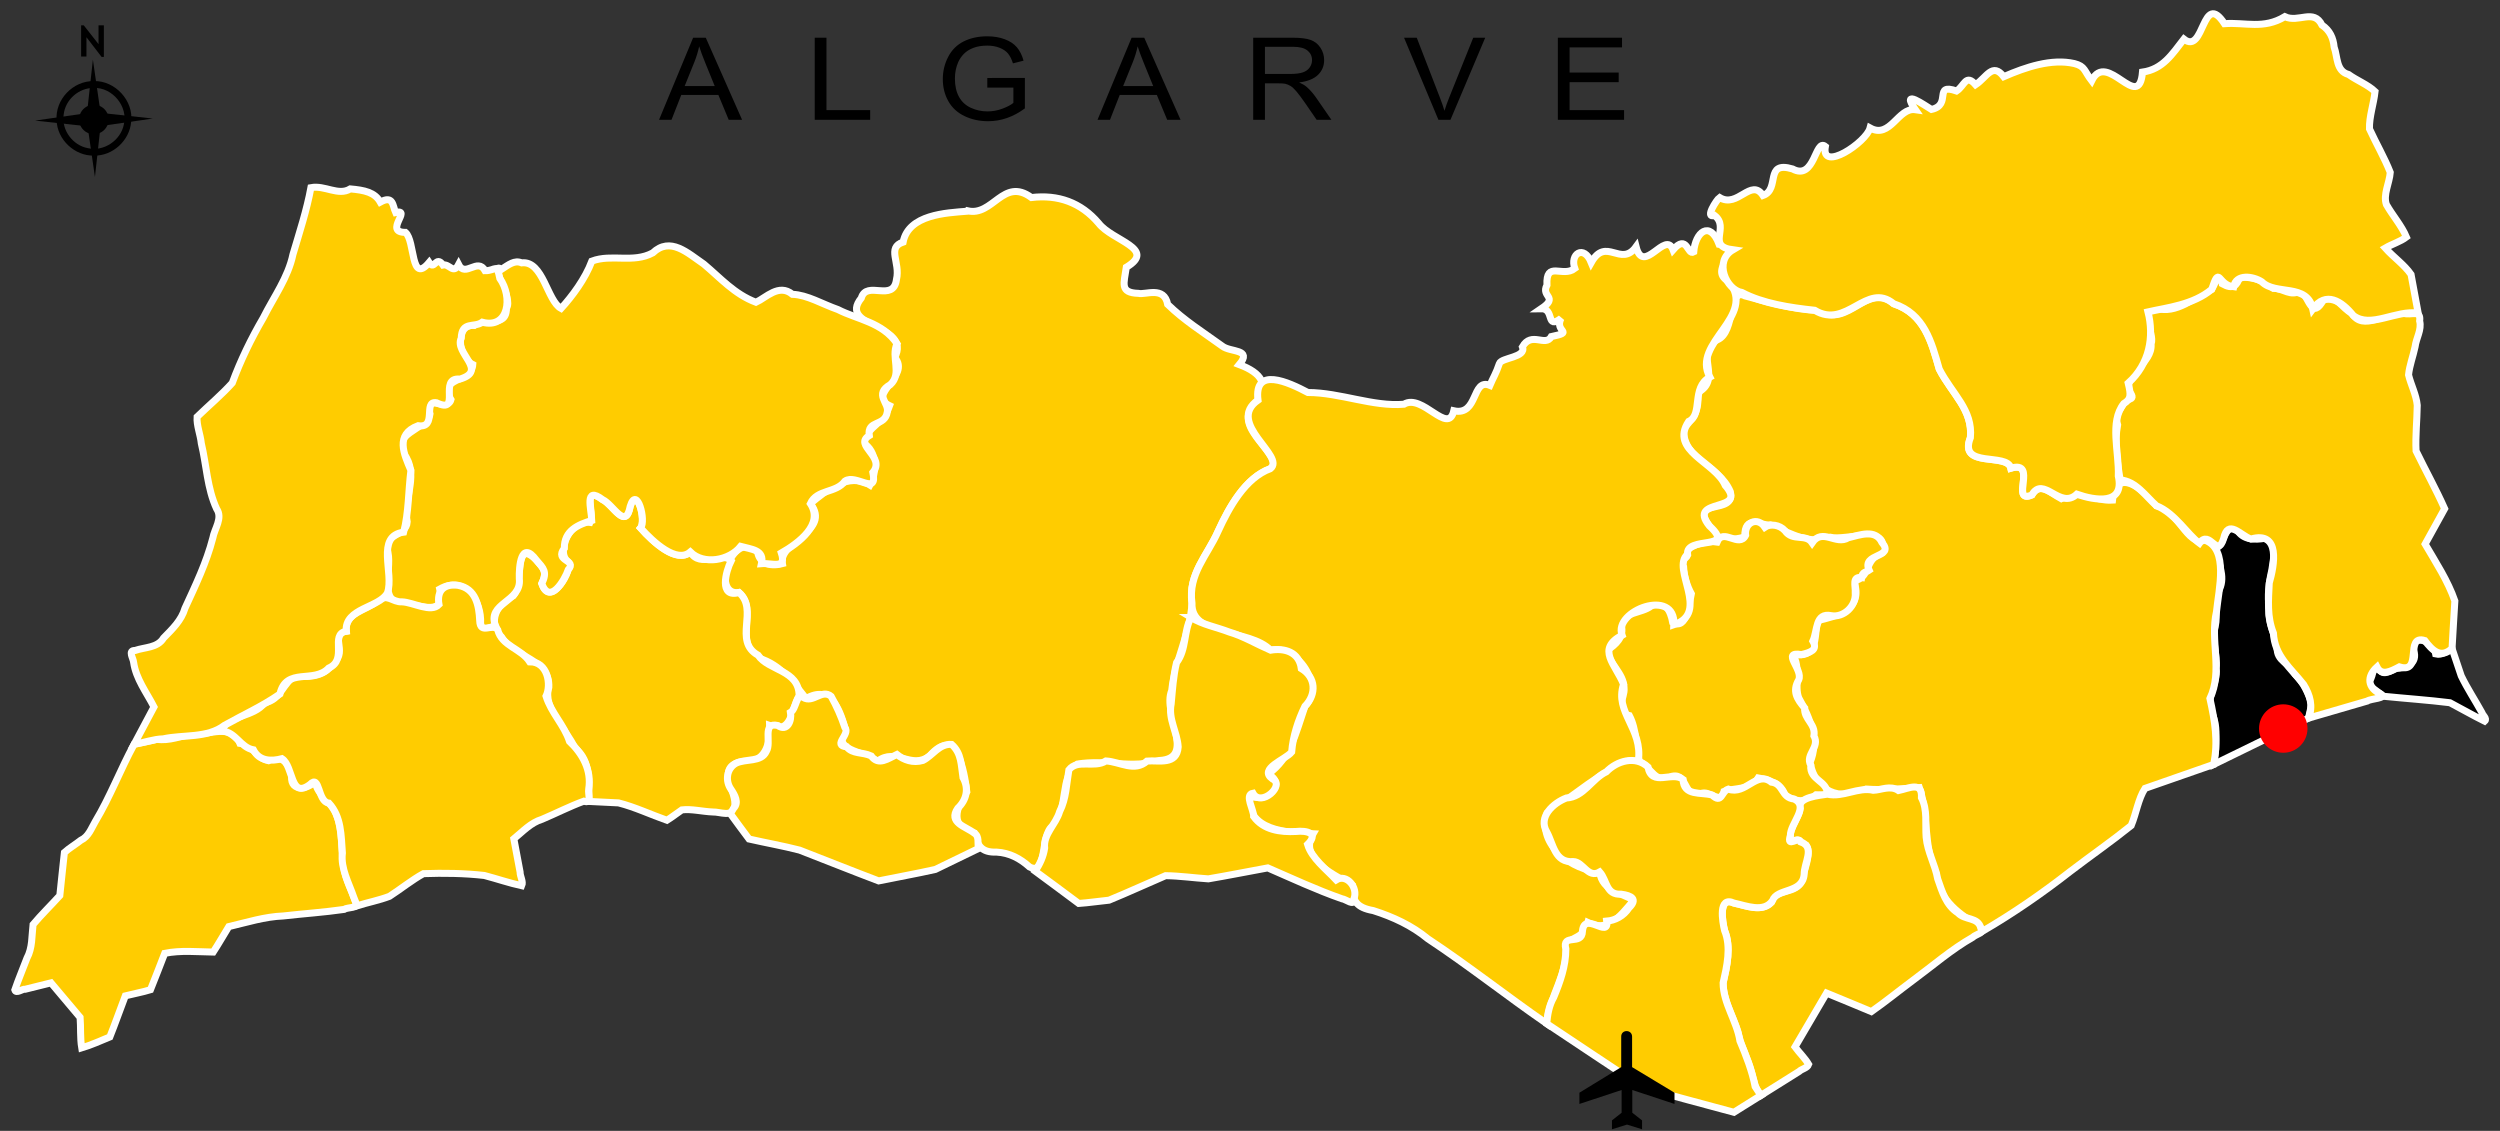 <?xml version="1.0" encoding="UTF-8" standalone="no"?>
<!DOCTYPE svg PUBLIC "-//W3C//DTD SVG 1.1//EN" "http://www.w3.org/Graphics/SVG/1.1/DTD/svg11.dtd">
<svg width="100%" height="100%" viewBox="0 0 619 280" version="1.1" xmlns="http://www.w3.org/2000/svg" xmlns:xlink="http://www.w3.org/1999/xlink" xml:space="preserve" style="fill-rule:evenodd;clip-rule:evenodd;">
    <rect x="0" y="0" width="619" height="280" fill="#333333" stroke="none"/>
    <g transform="matrix(1,0,0,1,1.615,-1.665)">
        <g transform="matrix(0.773,0,0,0.621,-74.376,-281.319)">
            <g id="vilarealstantonio" transform="matrix(8.991,0,0,11.181,-794.911,-3158.41)">
                <path d="M183.798,348.065C184.585,348.145 185.38,348.198 186.162,348.295C186.574,348.511 186.987,348.751 187.398,348.954C187.502,348.863 187.32,348.738 187.299,348.644C187.058,348.206 186.78,347.786 186.564,347.338C186.455,347.011 186.345,346.685 186.236,346.359C186.049,346.449 185.88,346.611 185.656,346.558C185.582,346.116 184.797,345.771 184.871,346.425C185.026,346.907 184.599,347.076 184.22,347.071C184.009,347.193 183.691,347.369 183.628,347.011C183.327,347.045 183.469,347.435 183.23,347.554C183.351,347.787 183.607,347.898 183.798,348.065ZM181.238,348.333C181.11,347.937 180.938,347.57 180.644,347.274C180.473,346.885 179.973,346.821 180.009,346.326C179.924,345.855 179.66,345.407 179.723,344.934C179.655,344.499 179.711,344.003 179.815,343.569C179.864,343.186 180.046,342.59 179.569,342.431C179.214,342.494 178.786,342.494 178.584,342.135C178.155,341.808 178.113,342.703 177.818,342.793C177.877,343.288 178.181,343.762 177.949,344.256C177.749,344.684 177.898,345.132 177.799,345.583C177.663,346.068 177.884,346.568 177.834,347.064C177.908,347.633 177.408,348.138 177.703,348.711C177.881,349.136 177.817,349.533 177.816,349.962C177.8,350.132 177.748,350.35 177.753,350.492C178.876,349.943 179.999,349.394 181.122,348.845C181.161,348.674 181.199,348.503 181.238,348.333Z" style="stroke:white;stroke-width:0.25px;"/>
            </g>
        </g>
        <g transform="matrix(0.773,0,0,0.621,-74.376,-281.319)">
            <g id="viladobispo" transform="matrix(8.991,0,0,11.181,-794.911,-3158.41)">
                <path d="M103.659,349.777C103.167,350.683 102.804,351.654 102.271,352.54C102.129,352.785 102.034,353.072 101.759,353.2C101.57,353.349 101.351,353.477 101.175,353.635C101.117,354.146 101.067,354.659 101.012,355.171C100.698,355.518 100.356,355.851 100.058,356.205C100.011,356.612 100.04,357.035 99.84,357.406C99.699,357.783 99.538,358.157 99.409,358.537C99.456,358.686 99.678,358.491 99.786,358.511C100.09,358.435 100.394,358.36 100.698,358.284C101.043,358.695 101.389,359.105 101.735,359.516C101.763,359.876 101.733,360.251 101.792,360.603C102.125,360.504 102.467,360.349 102.794,360.214C102.986,359.73 103.16,359.236 103.345,358.748C103.642,358.672 103.953,358.618 104.242,358.529C104.417,358.1 104.579,357.664 104.749,357.232C105.32,357.117 105.902,357.178 106.477,357.187C106.67,356.891 106.845,356.581 107.031,356.279C107.674,356.128 108.308,355.925 108.973,355.899C109.693,355.817 110.419,355.769 111.135,355.666C111.267,355.577 111.702,355.638 111.554,355.409C111.416,354.999 111.194,354.62 111.135,354.187C111.021,353.547 111.102,352.908 110.875,352.309C110.744,351.834 110.158,351.613 110.112,351.091C109.901,351.361 109.229,351.501 109.27,350.933C109.24,350.478 108.879,350.099 108.441,350.362C108.025,350.277 107.868,349.781 107.427,349.742C107.12,349.01 106.34,349.459 105.797,349.403C105.345,349.469 104.91,349.672 104.461,349.597C104.2,349.678 103.926,349.714 103.659,349.777Z" style="fill:rgb(255,204,0);stroke:white;stroke-width:0.25px;"/>
            </g>
        </g>
        <g transform="matrix(0.773,0,0,0.621,-74.376,-281.319)">
            <g id="tavira" transform="matrix(8.991,0,0,11.181,-794.911,-3158.41)">
                <path d="M169.509,356.444C170.6,355.808 171.636,355.092 172.63,354.315C173.35,353.764 174.106,353.239 174.807,352.674C174.984,352.245 175.059,351.717 175.298,351.35C176.113,351.065 176.928,350.781 177.742,350.496C177.915,349.693 177.786,348.943 177.611,348.146C178.079,347.16 177.608,346.076 177.845,345.045C177.924,344.256 178.292,342.799 177.429,342.498C176.802,342.74 176.485,341.406 175.704,341.27C175.236,340.664 174.266,339.86 174.14,341.071C173.477,341.113 172.956,340.638 172.311,341.017C171.899,340.795 171.569,340.399 171.266,340.886C170.474,341.217 171.497,339.637 170.518,339.93C170.396,339.36 168.639,339.958 169.078,338.842C169.169,337.841 168.43,337.297 167.967,336.396C167.689,335.424 167.438,334.431 166.342,334.065C165.412,333.239 164.748,334.973 163.661,334.31C162.753,334.272 161.877,334.007 161.045,333.787C160.432,333.465 160.729,335.074 160.061,335.354C159.198,335.779 160.268,336.768 159.366,337.23C159.413,337.933 159.228,338.1 158.856,338.531C158.848,339.677 160.1,339.784 160.523,340.763C160.733,341.626 159.034,340.963 159.775,341.987C159.952,342.561 160.618,342.513 161.04,342.382C161.028,341.553 161.613,341.995 161.95,341.954C162.741,342.294 163.338,342.659 164.086,342.395C164.66,342.534 166.233,341.897 165.919,342.954C165.269,343.205 165.554,343.815 164.923,343.957C165.294,344.986 164.282,345.215 163.619,345.37C163.524,346.019 163.63,346.749 162.732,346.558C163.06,347.015 162.789,347.723 162.968,348.133C163.378,348.856 163.695,349.655 163.363,350.429C163.558,351.44 164.39,351.829 165.364,351.374C165.984,351.421 166.65,351.359 167.259,351.32C167.599,352.309 167.39,353.411 167.857,354.384C167.937,355.343 168.741,355.884 169.419,356.276C169.449,356.332 169.479,356.388 169.509,356.444Z" style="fill:rgb(255,204,0);stroke:white;stroke-width:0.25px;"/>
            </g>
        </g>
        <g transform="matrix(0.773,0,0,0.621,-74.376,-281.319)">
            <g id="saobras" transform="matrix(8.991,0,0,11.181,-794.911,-3158.41)">
                <path d="M163.982,351.556C163.987,351.066 163.336,351.066 163.392,350.525C163.177,350.139 163.731,349.889 163.503,349.478C163.577,349.045 163.14,348.89 163.173,348.483C162.898,348.167 162.724,347.883 162.96,347.482C163.133,347.11 162.303,346.451 163.058,346.578C163.377,346.502 163.65,346.417 163.465,346.098C163.64,345.725 163.538,345.069 164.121,345.19C164.555,345.269 165.013,344.854 164.975,344.378C164.991,344.122 164.85,343.787 165.198,343.831C165.221,343.619 165.385,343.633 165.471,343.571C165.177,342.946 166.413,343.145 165.925,342.578C165.695,342.087 165.128,342.319 164.729,342.412C164.287,342.689 163.81,342.052 163.439,342.592C163.208,342.25 162.746,342.555 162.474,342.163C162.279,341.944 161.945,341.905 161.755,342.036C161.49,341.642 161.017,341.87 161.07,342.326C160.837,342.793 160.269,342.042 160.053,342.563C159.698,342.505 159.154,342.65 158.948,342.9C159.195,343.197 158.44,343.194 158.861,343.474C158.878,343.796 158.988,344.142 159.135,344.409C159.057,344.76 158.977,345.725 158.471,345.427C158.402,345.034 158.182,344.553 157.704,344.846C157.371,345.114 156.682,345.052 156.638,345.527C156.756,345.955 156.433,346.23 156.133,346.426C156.179,346.883 156.738,347.249 156.739,347.771C156.782,348.122 156.343,348.636 156.929,348.755C157.19,349.251 157.166,349.886 157.282,350.397C157.707,350.584 157.854,351.247 158.456,350.916C159.028,350.799 158.841,351.727 159.47,351.539C159.775,351.385 160.224,351.973 160.303,351.459C160.704,351.315 161.246,351.425 161.52,350.976C161.915,351.043 162.373,351.204 162.462,351.583C162.839,351.832 163.218,351.884 163.584,351.574C163.714,351.57 163.863,351.63 163.982,351.556Z" style="fill:rgb(255,204,0);stroke:white;stroke-width:0.25px;"/>
            </g>
        </g>
        <g transform="matrix(0.773,0,0,0.621,-74.376,-281.319)">
            <g id="silves" transform="matrix(8.991,0,0,11.181,-794.911,-3158.41)">
                <path d="M133.344,330.751C134.254,330.973 134.618,329.537 135.626,330.28C136.572,330.169 137.386,330.448 138.024,331.199C138.504,331.823 140.108,332.105 139.007,332.766C138.923,333.35 138.763,333.676 139.439,333.697C139.68,333.761 140.356,333.423 140.481,334.091C141.07,334.662 141.709,335.061 142.422,335.575C142.715,335.809 143.51,335.668 143.032,336.237C143.804,336.527 144.167,336.961 143.565,337.674C142.706,338.499 144.738,339.533 144.136,339.949C143.248,340.275 142.672,341.318 142.275,342.185C141.898,343.041 141.201,343.71 141.346,344.745C141.289,345.828 140.734,346.786 140.624,347.862C140.273,348.685 141.526,350.286 140.18,350.356C139.222,350.659 138.267,350.315 137.267,350.482C136.605,350.918 136.982,352.076 136.374,352.696C135.936,353.008 136.202,354.485 135.558,354.151C135.224,353.848 134.844,353.648 134.388,353.622C133.834,353.643 133.707,353.381 133.588,352.944C132.69,352.725 132.938,352.032 133.324,351.469C133.234,350.735 132.965,349.087 132.001,350.191C131.358,350.697 130.799,349.878 130.139,350.386C129.57,349.969 128.515,350.048 128.98,349.178C128.779,348.494 128.472,347.654 127.596,348.145C127.174,347.61 126.696,346.934 125.902,346.703C124.996,346.129 125.913,345.02 125.208,344.366C124.194,344.497 124.928,342.111 125.867,342.881C125.909,343.3 126.266,343.461 126.753,343.335C126.607,342.535 128.518,342.184 127.75,341.194C128.298,340.734 129.118,340.06 129.874,340.533C130.104,340.117 130.179,339.328 129.596,339.008C129.867,338.388 130.339,338.373 130.574,337.704C129.728,337.301 131.346,336.658 130.755,335.982C131.38,334.8 128.706,334.928 129.565,333.864C129.756,333.21 130.713,334.041 130.819,333.197C130.962,332.593 130.46,332.068 131.055,331.868C131.249,330.88 132.6,330.828 133.326,330.769L133.344,330.751L133.344,330.751Z" style="fill:rgb(255,204,0);stroke:white;stroke-width:0.25px;"/>
            </g>
        </g>
        <g transform="matrix(0.773,0,0,0.621,-74.376,-281.319)">
            <g id="portimao" transform="matrix(8.991,0,0,11.181,-794.911,-3158.41)">
                <path d="M127.35,348.043C127.038,348.58 127.11,349.417 126.3,349.111C126.328,349.778 126.143,350.475 125.309,350.397C124.32,350.584 125.18,351.503 125.048,352.007C124.955,352.398 124.557,352.183 124.271,352.191C123.908,352.177 123.521,352.075 123.173,352.116C122.994,352.237 122.822,352.375 122.64,352.487C122.066,352.285 121.503,352.015 120.916,351.867C120.564,351.85 120.213,351.832 119.861,351.815C119.844,351.151 119.953,350.376 119.362,349.909C119.05,349.231 118.203,348.478 118.433,347.747C118.486,346.741 117.19,346.677 116.753,345.958C116.215,345.43 116.598,344.732 117.165,344.482C117.555,344.039 117.161,342.38 117.989,343.208C118.247,343.507 118.387,343.619 118.183,344.048C118.48,344.947 119.329,343.531 119.104,343.256C118.679,342.904 119.201,341.753 119.904,341.864C120.078,341.508 119.582,340.499 120.35,341.052C120.716,341.224 121.173,342.166 121.334,341.286C121.567,340.526 121.915,341.806 121.702,342.064C122.159,342.577 122.987,343.337 123.473,342.918C123.835,343.526 124.578,342.862 124.928,343.233C124.736,343.612 124.481,344.575 125.207,344.365C125.924,344.976 124.982,346.091 125.887,346.6C126.257,347.155 127.35,347.122 127.35,348.043Z" style="fill:rgb(255,204,0);stroke:white;stroke-width:0.25px;"/>
            </g>
        </g>
        <g transform="matrix(0.773,0,0,0.621,-74.376,-281.319)">
            <g id="olhao" transform="matrix(8.991,0,0,11.181,-794.911,-3158.41)">
                <path d="M163.982,351.556C164.537,351.682 165.069,351.292 165.62,351.418C165.897,351.409 166.227,351.227 166.518,351.427C166.893,351.349 167.365,351.081 167.334,351.683C167.558,352.113 167.464,352.625 167.501,353.095C167.549,353.618 167.822,354.069 167.913,354.579C168.071,355.025 168.205,355.515 168.634,355.79C168.879,356.059 169.351,355.932 169.446,356.324C169.613,356.507 169.262,356.551 169.159,356.661C168.404,357.09 167.749,357.664 167.052,358.178C166.551,358.551 166.057,358.954 165.55,359.31C165.02,359.086 164.486,358.87 163.954,358.649C163.579,359.289 163.205,359.929 162.83,360.569C162.985,360.78 163.185,360.969 163.316,361.192C163.267,361.327 163.072,361.349 162.974,361.445C162.521,361.73 162.068,362.014 161.614,362.298C161.412,362.063 161.36,361.77 161.283,361.478C161.154,360.975 160.891,360.524 160.791,360.018C160.612,359.445 160.272,358.899 160.269,358.286C160.402,357.696 160.564,357.011 160.322,356.422C160.242,356.1 160.084,355.174 160.657,355.44C161.075,355.527 161.628,355.772 161.988,355.418C162.086,354.886 162.917,355.168 163.086,354.595C163.161,354.213 163.414,353.703 163.231,353.385C163.001,353.321 162.974,353.048 162.723,353.28C162.492,352.926 162.964,352.44 163.014,352.067C162.892,351.653 163.738,351.599 163.982,351.556Z" style="fill:rgb(255,204,0);stroke:white;stroke-width:0.25px;"/>
            </g>
        </g>
        <g transform="matrix(0.773,0,0,0.621,-74.376,-281.319)">
            <g id="monchique" transform="matrix(8.991,0,0,11.181,-794.911,-3158.41)">
                <path d="M116.54,345.563C116.196,344.726 117.477,344.711 117.382,343.874C117.367,343.447 117.44,342.467 117.989,343.209C118.247,343.508 118.387,343.62 118.183,344.049C118.47,344.831 119.001,343.914 119.127,343.549C119.453,343.188 118.616,343.26 118.986,342.788C118.975,342.15 119.484,341.944 119.963,341.796C119.949,341.384 119.683,340.547 120.35,341.053C120.727,341.226 121.166,342.166 121.334,341.287C121.567,340.526 121.915,341.807 121.702,342.065C122.159,342.578 122.987,343.337 123.473,342.919C123.954,343.393 124.861,343.226 125.268,342.72C125.647,342.825 126.124,342.843 126.01,343.335C126.384,343.304 126.912,343.553 126.717,342.955C127.34,342.597 128.236,341.928 127.75,341.194C127.99,340.675 128.665,340.831 128.985,340.391C129.374,340.122 130.158,340.939 129.978,340.082C130.446,339.522 129.276,339.117 129.849,338.768C129.763,338.2 130.411,338.462 130.491,337.926C130.567,337.611 130.003,337.291 130.599,336.952C131.034,336.556 130.612,335.975 130.839,335.492C130.323,334.725 129.426,334.63 128.734,334.275C128.167,334.077 127.639,333.749 127.112,333.731C126.629,333.334 126.171,333.852 125.813,334.015C125.04,333.724 124.556,333.155 123.955,332.653C123.375,332.257 122.762,331.661 122.135,332.254C121.438,332.63 120.674,332.281 119.966,332.547C119.726,333.182 119.271,333.792 118.869,334.235C118.373,333.966 118.23,332.518 117.465,332.609C117.21,332.501 117.005,332.675 116.757,332.833C116.225,332.562 117.198,333.867 116.92,334.227C116.94,334.964 116.072,334.545 115.77,334.84C115.092,334.788 115.166,335.955 115.725,336.237C115.682,336.895 114.45,336.675 114.947,337.487C114.824,337.953 113.925,337.187 114.2,337.999C114.125,338.556 112.652,338.696 113.361,339.556C113.766,340.273 113.238,341.084 113.388,341.848C113.358,342.387 112.486,342.232 112.703,342.938C112.843,343.626 112.327,344.746 113.299,344.766C113.877,344.82 114.79,345.231 114.548,344.241C115.439,343.741 116.049,344.662 116.002,345.47C116.077,345.844 116.346,345.552 116.54,345.563Z" style="fill:rgb(255,204,0);stroke:white;stroke-width:0.25px;"/>
            </g>
        </g>
        <g transform="matrix(0.773,0,0,0.621,-74.376,-281.319)">
            <g id="loule" transform="matrix(8.991,0,0,11.181,-794.911,-3158.41)">
                <path d="M157.246,350.379C157.42,349.214 156.387,348.647 156.721,347.637C156.435,346.927 155.734,346.384 156.667,345.888C156.342,345.015 158.589,344.173 158.514,345.515C159.832,345.084 158.397,343.514 159.001,343.002C158.924,342.33 160.763,342.887 159.776,341.987C158.957,340.96 161.211,341.541 160.343,340.545C159.985,339.706 158.347,339.324 159.039,338.265C159.564,338.022 159.119,337.057 159.795,336.685C159.118,335.46 161.493,334.522 160.471,333.278C159.616,332.801 161.277,332.013 160.125,331.945C159.794,331.076 159.277,331.512 159.221,332.222C158.991,332.357 158.995,331.556 158.485,332.144C158.213,331.427 157.43,333.078 157.168,332.034C156.624,332.788 156.102,331.653 155.57,332.597C155.307,331.944 154.799,332.292 154.984,332.81C154.547,333.146 153.952,332.512 153.992,333.404C153.763,333.834 154.429,333.811 153.788,334.245C154.274,334.239 153.941,335.007 154.494,334.589C154.241,335.088 155.005,335.062 154.148,335.239C153.935,335.621 153.445,335.038 153.118,335.603C153.27,335.986 152.369,335.984 152.298,336.198C152.178,336.558 152.074,336.706 151.959,336.978C151.304,336.71 151.554,338.08 150.673,337.884C150.47,338.775 149.555,337.253 148.896,337.651C147.795,337.744 146.627,337.236 145.476,337.232C144.779,336.864 143.548,336.291 143.698,337.504C142.532,338.322 144.71,339.511 144.137,339.949C143.248,340.274 142.672,341.317 142.275,342.184C141.898,343.041 141.201,343.709 141.346,344.744C141.3,345.962 143.396,345.643 144.146,346.421C145.093,346.22 146.075,347.68 145.37,348.422C145.046,349.367 144.865,350.264 144.054,350.842C144.794,351.215 143.859,351.942 143.358,351.574C143.293,352.876 144.708,352.926 145.658,352.968C145.103,353.907 146.556,354.493 147.057,354.807C147.045,355.358 147.207,355.603 147.806,355.708C148.512,355.933 149.176,356.24 149.751,356.714C151.198,357.672 152.559,358.752 153.985,359.739C154.068,358.756 154.771,357.932 154.673,356.91C154.871,356.646 155.333,356.683 155.454,356.137C156.144,356.48 156.574,355.956 157.077,355.343C156.727,355.088 155.957,355.036 155.872,354.33C154.926,354.274 153.631,353.402 153.995,352.231C154.929,351.636 155.926,350.736 156.893,350.379L157.247,350.379L157.246,350.379Z" style="fill:rgb(255,204,0);stroke:white;stroke-width:0.25px;"/>
            </g>
        </g>
        <g transform="matrix(0.773,0,0,0.621,-74.376,-281.319)">
            <g id="lagoa" transform="matrix(8.991,0,0,11.181,-794.911,-3158.41)">
                <path d="M124.901,352.253C125.124,352.552 125.341,352.861 125.566,353.155C126.165,353.292 126.772,353.398 127.366,353.551C128.305,353.915 129.245,354.293 130.183,354.649C130.855,354.51 131.534,354.392 132.203,354.24C132.715,353.992 133.227,353.743 133.739,353.494C133.699,353.306 133.783,353.059 133.588,352.944C133.291,352.708 132.646,352.575 133.001,352.059C133.318,351.759 133.407,351.352 133.188,350.964C133.118,350.531 133.147,350.104 132.783,349.781C132.34,349.748 132.105,350.184 131.759,350.354C131.403,350.454 131.086,350.343 130.831,350.139C130.526,350.281 130.179,350.558 129.918,350.192C129.6,350.044 129.255,350.136 129.043,349.867C128.516,349.818 129.188,349.42 128.98,349.177C128.85,348.787 128.685,348.415 128.49,348.066C128.157,347.794 127.848,348.325 127.494,348.107C127.246,347.93 127.255,348.519 127.043,348.64C127.097,348.94 126.926,349.346 126.588,349.106C126.014,348.977 126.379,349.724 126.182,350.029C126.002,350.431 125.447,350.279 125.097,350.455C124.76,350.648 124.712,351.087 124.925,351.385C125.056,351.583 125.218,351.855 125.017,352.059C124.979,352.124 124.94,352.188 124.901,352.253Z" style="fill:rgb(255,204,0);stroke:white;stroke-width:0.25px;"/>
            </g>
        </g>
        <g transform="matrix(0.773,0,0,0.621,-74.376,-281.319)">
            <g id="lagos" transform="matrix(8.991,0,0,11.181,-794.911,-3158.41)">
                <path d="M111.604,355.536C111.986,355.417 112.386,355.34 112.756,355.199C113.162,354.936 113.55,354.62 113.966,354.39C114.689,354.365 115.418,354.374 116.135,354.455C116.579,354.572 117.025,354.725 117.468,354.822C117.534,354.677 117.406,354.487 117.409,354.33C117.335,353.936 117.261,353.542 117.187,353.149C117.505,352.888 117.788,352.573 118.193,352.451C118.69,352.241 119.179,351.989 119.681,351.806C119.981,351.913 119.82,351.543 119.854,351.375C119.965,350.703 119.635,350.119 119.17,349.674C118.976,349.081 118.521,348.664 118.333,348.061C118.536,347.642 118.388,346.828 117.752,346.836C117.437,346.352 116.757,346.281 116.611,345.692C116.427,345.437 115.988,345.889 115.971,345.372C115.945,344.824 115.834,344.22 115.191,344.107C114.704,344.05 114.432,344.294 114.52,344.794C114.232,345.095 113.605,344.714 113.206,344.698C112.855,344.718 112.682,344.373 112.321,344.671C111.94,345.01 111.133,345.084 111.217,345.744C110.607,345.814 111.256,346.486 110.796,346.823C110.501,347.34 109.948,347.404 109.424,347.337C108.971,347.532 108.9,348.201 108.307,348.294C107.942,348.824 106.937,348.733 106.789,349.298C107.296,349.352 107.44,349.888 107.908,349.975C108.125,350.394 108.558,350.385 108.927,350.29C109.346,350.565 109.211,351.75 109.925,351.21C110.288,350.825 110.185,351.829 110.6,351.876C111.048,352.363 111.032,353.031 111.079,353.655C111.011,354.21 111.313,354.721 111.486,355.237C111.526,355.337 111.565,355.436 111.604,355.536Z" style="fill:rgb(255,204,0);stroke:white;stroke-width:0.25px;"/>
            </g>
        </g>
        <g transform="matrix(0.773,0,0,0.621,-74.376,-281.319)">
            <g id="faro" transform="matrix(8.991,0,0,11.181,-794.911,-3158.41)">
                <path d="M161.41,361.986C161.299,361.423 161.089,360.879 160.867,360.356C160.758,359.644 160.27,359.02 160.268,358.286C160.401,357.696 160.564,357.011 160.321,356.422C160.241,356.1 160.083,355.174 160.656,355.44C161.083,355.528 161.714,355.803 162.027,355.354C162.188,354.898 163.097,355.105 163.155,354.418C163.15,353.992 163.56,353.447 163.033,353.258C162.962,353.025 162.515,353.516 162.663,353.031C162.66,352.594 163.352,352.002 162.799,351.729C162.33,351.687 162.43,351.183 161.987,351.126C161.458,350.703 161.073,351.604 160.451,351.375C160.196,351.461 160.227,351.916 159.878,351.589C159.487,351.473 158.858,351.64 158.841,351.03C158.449,350.72 157.724,351.314 157.59,350.585C157.136,350.167 156.482,350.371 156.107,350.759C155.588,351.007 155.302,351.662 154.683,351.693C154.219,351.87 153.664,352.371 153.987,352.905C154.22,353.326 154.269,354.018 154.932,353.959C155.287,353.968 155.45,354.574 155.872,354.33C156.145,354.642 156.083,355.156 156.641,355.123C157.003,355.171 157.236,355.297 156.913,355.611C156.723,355.906 156.413,356.06 156.123,356.083C156.212,356.724 155.32,355.707 155.257,356.443C155.249,356.979 154.515,356.494 154.666,357.079C154.664,357.688 154.463,358.248 154.234,358.798C154.068,359.088 154.012,359.412 153.984,359.739C155.129,360.5 156.271,361.268 157.418,362.025C158.496,362.315 159.578,362.615 160.653,362.9C160.974,362.7 161.293,362.499 161.614,362.298C161.546,362.194 161.478,362.09 161.41,361.986Z" style="fill:rgb(255,204,0);stroke:white;stroke-width:0.25px;"/>
            </g>
        </g>
        <g transform="matrix(0.773,0,0,0.621,-74.376,-281.319)">
            <g id="castromarim" transform="matrix(8.991,0,0,11.181,-794.911,-3158.41)">
                <path d="M174.412,340.348C174.31,339.715 174.202,339.021 174.322,338.386C174.211,338.035 174.383,337.893 174.54,337.63C174.495,337.377 175.064,337.607 174.738,337.19C174.542,336.543 175.57,336.204 175.515,335.505C175.668,335.083 174.978,334.265 175.697,334.223C176.406,334.457 177.071,333.831 177.675,333.554C177.845,333.271 177.957,332.763 178.052,333.358C178.433,333.568 178.576,333.429 178.675,333.105C179.191,333.136 179.506,333.217 179.87,333.517C180.228,333.51 180.48,333.834 180.858,333.593C181.148,333.884 181.251,334.655 181.658,333.925C182.053,333.65 182.332,334.259 182.667,334.402C183.055,335.077 183.904,334.343 184.516,334.408C184.757,334.497 185.14,334.257 185.083,334.682C185.163,334.994 184.957,335.295 184.92,335.603C184.85,335.937 184.72,336.273 184.687,336.605C184.775,336.968 184.964,337.318 184.997,337.688C184.99,338.229 184.929,338.782 184.955,339.316C185.289,340.004 185.665,340.681 185.974,341.376C185.745,341.797 185.509,342.216 185.278,342.637C185.662,343.296 186.087,343.941 186.337,344.664C186.3,345.228 186.271,345.794 186.237,346.359C185.834,346.734 185.534,346.433 185.265,346.077C184.527,345.85 185.215,347.286 184.359,347.016C184.055,347.177 183.726,347.35 183.562,347.021C183.19,347.363 183.222,347.765 183.695,347.986C183.938,348.143 183.341,348.145 183.217,348.235C182.519,348.438 181.821,348.642 181.123,348.845C181.294,348.428 181.182,348.018 180.949,347.643C180.478,347.048 179.915,346.628 179.873,345.811C179.64,345.225 179.695,344.645 179.725,344.025C179.909,343.394 180.135,342.153 179.069,342.458C178.695,342.324 178.253,341.725 178.101,342.437C177.874,343.182 177.607,342.085 177.237,342.607C176.811,342.297 176.363,341.531 175.705,341.271C175.317,340.925 174.975,340.394 174.412,340.348Z" style="fill:rgb(255,204,0);stroke:white;stroke-width:0.25px;"/>
            </g>
        </g>
        <g transform="matrix(0.773,0,0,0.621,-74.376,-281.319)">
            <g id="aljezur" transform="matrix(8.991,0,0,11.181,-794.911,-3158.41)">
                <path d="M103.659,349.777C103.895,349.333 104.131,348.889 104.367,348.445C104.1,347.923 103.724,347.445 103.64,346.849C103.633,346.72 103.425,346.422 103.692,346.432C104.046,346.309 104.492,346.344 104.708,345.987C105.018,345.67 105.343,345.363 105.471,344.925C105.846,344.108 106.237,343.298 106.462,342.425C106.524,342.076 106.825,341.717 106.598,341.379C106.259,340.648 106.239,339.825 106.053,339.049C106.022,338.737 105.881,338.407 105.902,338.101C106.317,337.699 106.771,337.318 107.155,336.892C107.453,336.085 107.827,335.314 108.26,334.57C108.633,333.824 109.145,333.136 109.318,332.307C109.551,331.519 109.808,330.736 109.958,329.927C110.454,329.831 110.933,330.232 111.361,329.972C111.868,330.018 112.23,330.091 112.429,330.442C112.9,330.185 112.869,330.578 112.976,330.814C113.574,330.668 112.536,331.522 113.326,331.523C113.679,331.83 113.499,333.395 114.168,332.597C114.363,332.901 114.407,332.323 114.663,332.686C114.894,332.634 115.028,333.03 115.218,332.67C115.457,333.146 115.894,332.408 116.162,332.889C116.557,332.893 116.571,332.593 116.688,333.164C117.155,333.825 117.009,334.976 116.062,334.726C115.77,334.936 115.331,334.673 115.313,335.296C115.053,335.825 116.285,336.451 115.264,336.755C114.47,336.674 115.34,338.033 114.429,337.597C113.935,337.512 114.476,338.521 113.775,338.416C112.945,338.73 113.273,339.432 113.52,340.01C113.429,340.741 113.445,341.497 113.262,342.212C112.243,342.346 112.929,343.685 112.685,344.374C112.405,344.912 111.151,344.912 111.216,345.743C110.61,345.862 111.291,346.749 110.592,347.059C110.062,347.623 109.075,347.013 108.853,347.985C108.197,348.438 107.56,348.718 106.878,349.101C106.272,349.569 105.404,349.426 104.695,349.583C104.355,349.59 104.003,349.723 103.659,349.777Z" style="fill:rgb(255,204,0);stroke:white;stroke-width:0.25px;"/>
            </g>
        </g>
        <g transform="matrix(0.773,0,0,0.621,-74.376,-281.319)">
            <g id="alcoutim" transform="matrix(8.991,0,0,11.181,-794.911,-3158.41)">
                <path d="M160.143,330.28C160.788,330.675 161.26,329.564 161.69,330.207C162.314,329.98 161.721,328.958 162.741,329.26C163.543,329.697 163.541,328.154 163.911,328.459C163.742,329.405 165.368,328.313 165.503,327.799C166.23,328.203 166.501,327.057 167.115,327.147C166.562,326.352 167.477,327.014 167.69,327.139C168.435,326.973 167.735,326.188 168.585,326.481C168.871,326.293 168.911,325.856 169.263,326.257C169.663,325.988 169.864,325.449 170.266,325.97C171.058,325.625 171.971,325.318 172.78,325.502C173.169,325.6 173.127,325.762 173.398,326.115C173.945,325.002 175.083,327.286 175.209,325.807C175.936,325.704 176.265,325.167 176.683,324.63C177.419,325.213 177.329,322.865 178.129,324.08C178.878,324.024 179.517,324.29 180.28,323.83C180.765,324.06 181.311,323.533 181.604,324.131C181.882,324.317 182.006,324.59 182.036,324.915C182.165,325.271 182.101,325.769 182.549,325.892C182.848,326.107 183.234,326.254 183.494,326.501C183.445,326.943 183.283,327.399 183.295,327.831C183.533,328.351 183.829,328.858 184.036,329.384C184.008,329.76 183.774,330.181 183.898,330.53C184.119,330.92 184.441,331.284 184.611,331.689C184.391,331.855 184.099,331.939 183.858,332.081C184.146,332.404 184.535,332.673 184.776,333.022C184.861,333.483 184.946,333.943 185.031,334.404C184.242,334.278 183.337,334.965 182.717,334.485C182.306,333.975 181.74,333.606 181.274,334.252C181.082,333.326 179.95,333.778 179.458,333.284C179.149,333.083 178.54,332.99 178.455,333.463C177.869,333.4 177.971,332.663 177.675,333.554C177.011,334.11 176.088,334.203 175.404,334.357C175.629,335.241 175.463,336.213 174.699,336.898C174.803,337.33 174.806,337.467 174.54,337.63C174.023,338.287 174.38,339.339 174.347,340.213C174.582,341.267 173.507,341.082 172.87,340.859C172.261,341.425 171.677,340.172 171.266,340.887C170.475,341.218 171.498,339.638 170.519,339.931C170.397,339.36 168.64,339.958 169.078,338.842C169.17,337.842 168.431,337.298 167.968,336.396C167.69,335.424 167.439,334.431 166.343,334.066C165.385,333.271 164.664,334.994 163.53,334.3C162.643,334.205 161.683,334.059 160.94,333.666C160.384,333.576 159.921,332.555 160.615,332.145C159.651,332.016 160.522,331.346 159.961,330.918C159.593,331.04 160.042,330.351 160.143,330.28Z" style="fill:rgb(255,204,0);stroke:white;stroke-width:0.25px;"/>
            </g>
        </g>
        <g transform="matrix(0.773,0,0,0.621,-74.376,-281.319)">
            <g id="Albufeira" transform="matrix(8.991,0,0,11.181,-794.911,-3158.41)">
                <path d="M141.311,345.255C141.731,345.515 142.208,345.594 142.677,345.775C143.189,345.926 143.654,346.209 144.146,346.422C144.642,346.337 145.162,346.483 145.241,347.076C145.756,347.383 145.795,347.988 145.369,348.422C145.127,348.922 144.943,349.484 144.897,350.053C144.672,350.33 143.702,350.646 144.212,351.012C144.686,351.223 143.803,352.041 143.517,351.52C143.207,351.574 143.556,352.131 143.543,352.352C143.892,352.835 144.492,352.916 145.053,352.886C145.437,352.844 145.875,352.947 145.464,353.349C145.616,353.847 146.125,354.228 146.484,354.613C146.852,354.383 147.276,354.88 147.116,355.292C147.137,355.575 146.833,355.298 146.683,355.284C145.783,354.969 144.92,354.565 144.046,354.185C143.341,354.314 142.635,354.456 141.929,354.576C141.422,354.543 140.908,354.469 140.406,354.462C139.734,354.75 139.067,355.059 138.392,355.336C138.033,355.372 137.67,355.428 137.313,355.453C136.8,355.064 136.277,354.686 135.76,354.301C135.928,354.05 136.056,353.77 136.097,353.479C136.042,352.985 136.499,352.634 136.631,352.177C136.869,351.712 136.875,351.183 136.96,350.69C137.27,350.293 137.855,350.637 138.282,350.371C138.784,350.4 139.297,350.776 139.746,350.375C140.17,350.338 140.806,350.531 140.855,349.872C140.82,349.333 140.495,348.886 140.605,348.333C140.651,347.848 140.68,347.335 140.796,346.866C141.159,346.389 141.041,345.753 141.312,345.255L141.311,345.255Z" style="fill:rgb(255,204,0);stroke:white;stroke-width:0.25px;"/>
            </g>
        </g>
        <g transform="matrix(0.773,0,0,0.621,-74.376,-281.319)">
            <g id="Bussola" transform="matrix(1,0,0,1,-12.118,-51.461)">
                <g id="path4830" transform="matrix(1.294,0,0,1.609,112.71,510.986)">
                    <path d="M18.252,17.711C23.493,17.549 28.145,22.606 27.466,27.827C27.096,32.441 22.865,36.325 18.216,36.175C13.476,36.278 9.165,32.208 9.019,27.465C8.605,22.287 13.078,17.609 18.252,17.711ZM18.252,19.41C22.839,19.246 26.771,24.018 25.654,28.494C24.874,32.4 20.708,35.246 16.787,34.336C13.032,33.668 10.201,29.865 10.758,26.07C11.133,22.331 14.503,19.351 18.252,19.41Z"/>
                </g>
                <g id="polygon4832" transform="matrix(1.294,0,0,1.609,112.71,510.986)">
                    <path d="M19.905,25.582C24.21,26.053 28.515,26.523 32.82,26.994C28.511,27.615 24.201,28.236 19.891,28.857C19.429,33.067 18.968,37.276 18.506,41.485C17.9,37.298 17.294,33.11 16.688,28.923C12.353,28.449 8.019,27.975 3.684,27.5C7.971,26.883 12.258,26.265 16.544,25.648C17.029,21.232 17.514,16.817 17.999,12.402C18.634,16.796 19.269,21.189 19.905,25.582Z"/>
                </g>
                <g id="circle4834" transform="matrix(1.294,0,0,1.609,112.71,510.986)">
                    <path d="M21.894,27.216C21.914,28.652 20.989,30.037 19.659,30.581C18.353,31.15 16.73,30.855 15.711,29.86C14.678,28.902 14.3,27.324 14.783,26.003C15.249,24.633 16.597,23.623 18.047,23.568C19.456,23.477 20.864,24.293 21.494,25.554C21.758,26.065 21.895,26.64 21.894,27.216Z"/>
                </g>
                <g id="polygon4836" transform="matrix(1.294,0,0,1.609,112.71,510.986)">
                    <path d="M20.157,11.726C18.906,10.098 17.655,8.469 16.404,6.84C16.404,8.436 16.404,10.031 16.404,11.626C15.963,11.626 15.523,11.626 15.082,11.626C15.082,9.05 15.082,6.475 15.082,3.9C15.303,3.9 15.523,3.9 15.744,3.9C16.961,5.453 18.179,7.006 19.397,8.559C19.397,7.006 19.397,5.453 19.397,3.9C19.836,3.9 20.276,3.9 20.715,3.9C20.715,6.509 20.715,9.118 20.715,11.726C20.529,11.726 20.343,11.726 20.157,11.726Z" style="fill-rule:nonzero;"/>
                </g>
            </g>
        </g>
        <g transform="matrix(0.773,0,0,0.621,-74.376,-281.319)">
            <g id="vila-real-de-st-antonio-manta-rota" transform="matrix(0.761,0,0,0.947,631.133,592.998)">
                <circle cx="255.385" cy="161.742" r="10.197" style="fill:rgb(255,0,0);"/>
            </g>
        </g>
        <g transform="matrix(0.773,0,0,0.621,-74.376,-281.319)">
            <g id="Airport" transform="matrix(0.068,0,0,0.085,615.276,816.763)">
                <path d="M-27.307,614C-27.248,580 24.001,580 23.967,614.957L23.967,757.648L223.731,877.713L223.731,930.43L24.926,864.999L24.926,971.646L70.934,1007.59L70.934,1049.28L0.007,1027.24L-70.919,1049.28L-70.919,1007.59L-25.39,971.646L-25.39,864.999L-224.217,930.43L-224.217,877.713L-27.307,757.648L-27.307,614Z" style="fill-rule:nonzero;"/>
            </g>
        </g>
        <g transform="matrix(0.773,0,0,0.621,-74.376,-281.319)">
            <g id="Algarve" transform="matrix(1,0,0,1,60.193,-11.382)">
                <g transform="matrix(3.309,0,0,3.811,-232.515,389.426)">
                    <path d="M144.318,32.909L147.617,24.32L148.842,24.32L152.357,32.909L151.062,32.909L150.061,30.308L146.469,30.308L145.525,32.909L144.318,32.909ZM146.797,29.382L149.709,29.382L148.812,27.003C148.539,26.28 148.336,25.687 148.203,25.222C148.094,25.773 147.939,26.32 147.74,26.862L146.797,29.382Z" style="fill-rule:nonzero;"/>
                </g>
                <g transform="matrix(3.309,0,0,3.811,-213.291,389.426)">
                    <path d="M153.579,32.909L153.579,24.32L154.715,24.32L154.715,31.896L158.946,31.896L158.946,32.909L153.579,32.909Z" style="fill-rule:nonzero;"/>
                </g>
                <g transform="matrix(3.309,0,0,3.811,-194.746,389.426)">
                    <path d="M164.679,29.54L164.679,28.532L168.318,28.527L168.318,31.714C167.759,32.159 167.183,32.494 166.589,32.719C165.995,32.944 165.386,33.056 164.761,33.056C163.917,33.056 163.151,32.875 162.461,32.514C161.772,32.153 161.251,31.63 160.9,30.946C160.548,30.263 160.372,29.499 160.372,28.655C160.372,27.82 160.547,27.039 160.897,26.315C161.246,25.59 161.749,25.052 162.406,24.7C163.062,24.349 163.818,24.173 164.673,24.173C165.294,24.173 165.856,24.274 166.358,24.475C166.86,24.676 167.253,24.956 167.538,25.316C167.823,25.675 168.04,26.144 168.189,26.722L167.163,27.003C167.034,26.566 166.874,26.222 166.683,25.972C166.491,25.722 166.218,25.522 165.863,25.371C165.507,25.221 165.113,25.146 164.679,25.146C164.159,25.146 163.71,25.225 163.331,25.383C162.952,25.541 162.647,25.749 162.414,26.007C162.182,26.265 162.001,26.548 161.872,26.857C161.654,27.388 161.544,27.964 161.544,28.585C161.544,29.351 161.676,29.991 161.94,30.507C162.203,31.023 162.587,31.405 163.091,31.655C163.595,31.905 164.13,32.03 164.697,32.03C165.189,32.03 165.669,31.936 166.138,31.746C166.607,31.557 166.962,31.355 167.204,31.14L167.204,29.54L164.679,29.54Z" style="fill-rule:nonzero;"/>
                </g>
                <g transform="matrix(3.309,0,0,3.811,-175.096,389.426)">
                    <path d="M169.41,32.909L172.709,24.32L173.933,24.32L177.449,32.909L176.154,32.909L175.152,30.308L171.56,30.308L170.617,32.909L169.41,32.909ZM171.889,29.382L174.801,29.382L173.904,27.003C173.631,26.28 173.428,25.687 173.295,25.222C173.185,25.773 173.031,26.32 172.832,26.862L171.889,29.382Z" style="fill-rule:nonzero;"/>
                </g>
                <g transform="matrix(3.309,0,0,3.811,-156.085,389.426)">
                    <path d="M178.735,32.909L178.735,24.32L182.543,24.32C183.309,24.32 183.891,24.397 184.29,24.551C184.688,24.705 185.006,24.978 185.245,25.368C185.483,25.759 185.602,26.191 185.602,26.663C185.602,27.273 185.405,27.786 185.01,28.204C184.616,28.622 184.006,28.888 183.182,29.001C183.483,29.146 183.711,29.288 183.868,29.429C184.2,29.734 184.514,30.114 184.811,30.571L186.305,32.909L184.876,32.909L183.739,31.122C183.407,30.607 183.133,30.212 182.918,29.939C182.704,29.665 182.511,29.474 182.341,29.364C182.171,29.255 181.999,29.179 181.823,29.136C181.694,29.109 181.483,29.095 181.19,29.095L179.872,29.095L179.872,32.909L178.735,32.909ZM179.872,28.111L182.315,28.111C182.834,28.111 183.241,28.057 183.534,27.949C183.827,27.842 184.049,27.67 184.202,27.434C184.354,27.197 184.43,26.941 184.43,26.663C184.43,26.257 184.283,25.923 183.988,25.661C183.693,25.4 183.227,25.269 182.59,25.269L179.872,25.269L179.872,28.111Z" style="fill-rule:nonzero;"/>
                </g>
                <g transform="matrix(3.309,0,0,3.811,-134.689,389.426)">
                    <path d="M190.198,32.909L186.87,24.32L188.101,24.32L190.333,30.56C190.513,31.06 190.663,31.528 190.784,31.966C190.917,31.497 191.071,31.028 191.247,30.56L193.568,24.32L194.728,24.32L191.364,32.909L190.198,32.909Z" style="fill-rule:nonzero;"/>
                </g>
                <g transform="matrix(3.309,0,0,3.811,-116.066,389.426)">
                    <path d="M196.131,32.909L196.131,24.32L202.342,24.32L202.342,25.333L197.267,25.333L197.267,27.964L202.019,27.964L202.019,28.972L197.267,28.972L197.267,31.896L202.541,31.896L202.541,32.909L196.131,32.909Z" style="fill-rule:nonzero;"/>
                </g>
            </g>
        </g>
    </g>
</svg>
